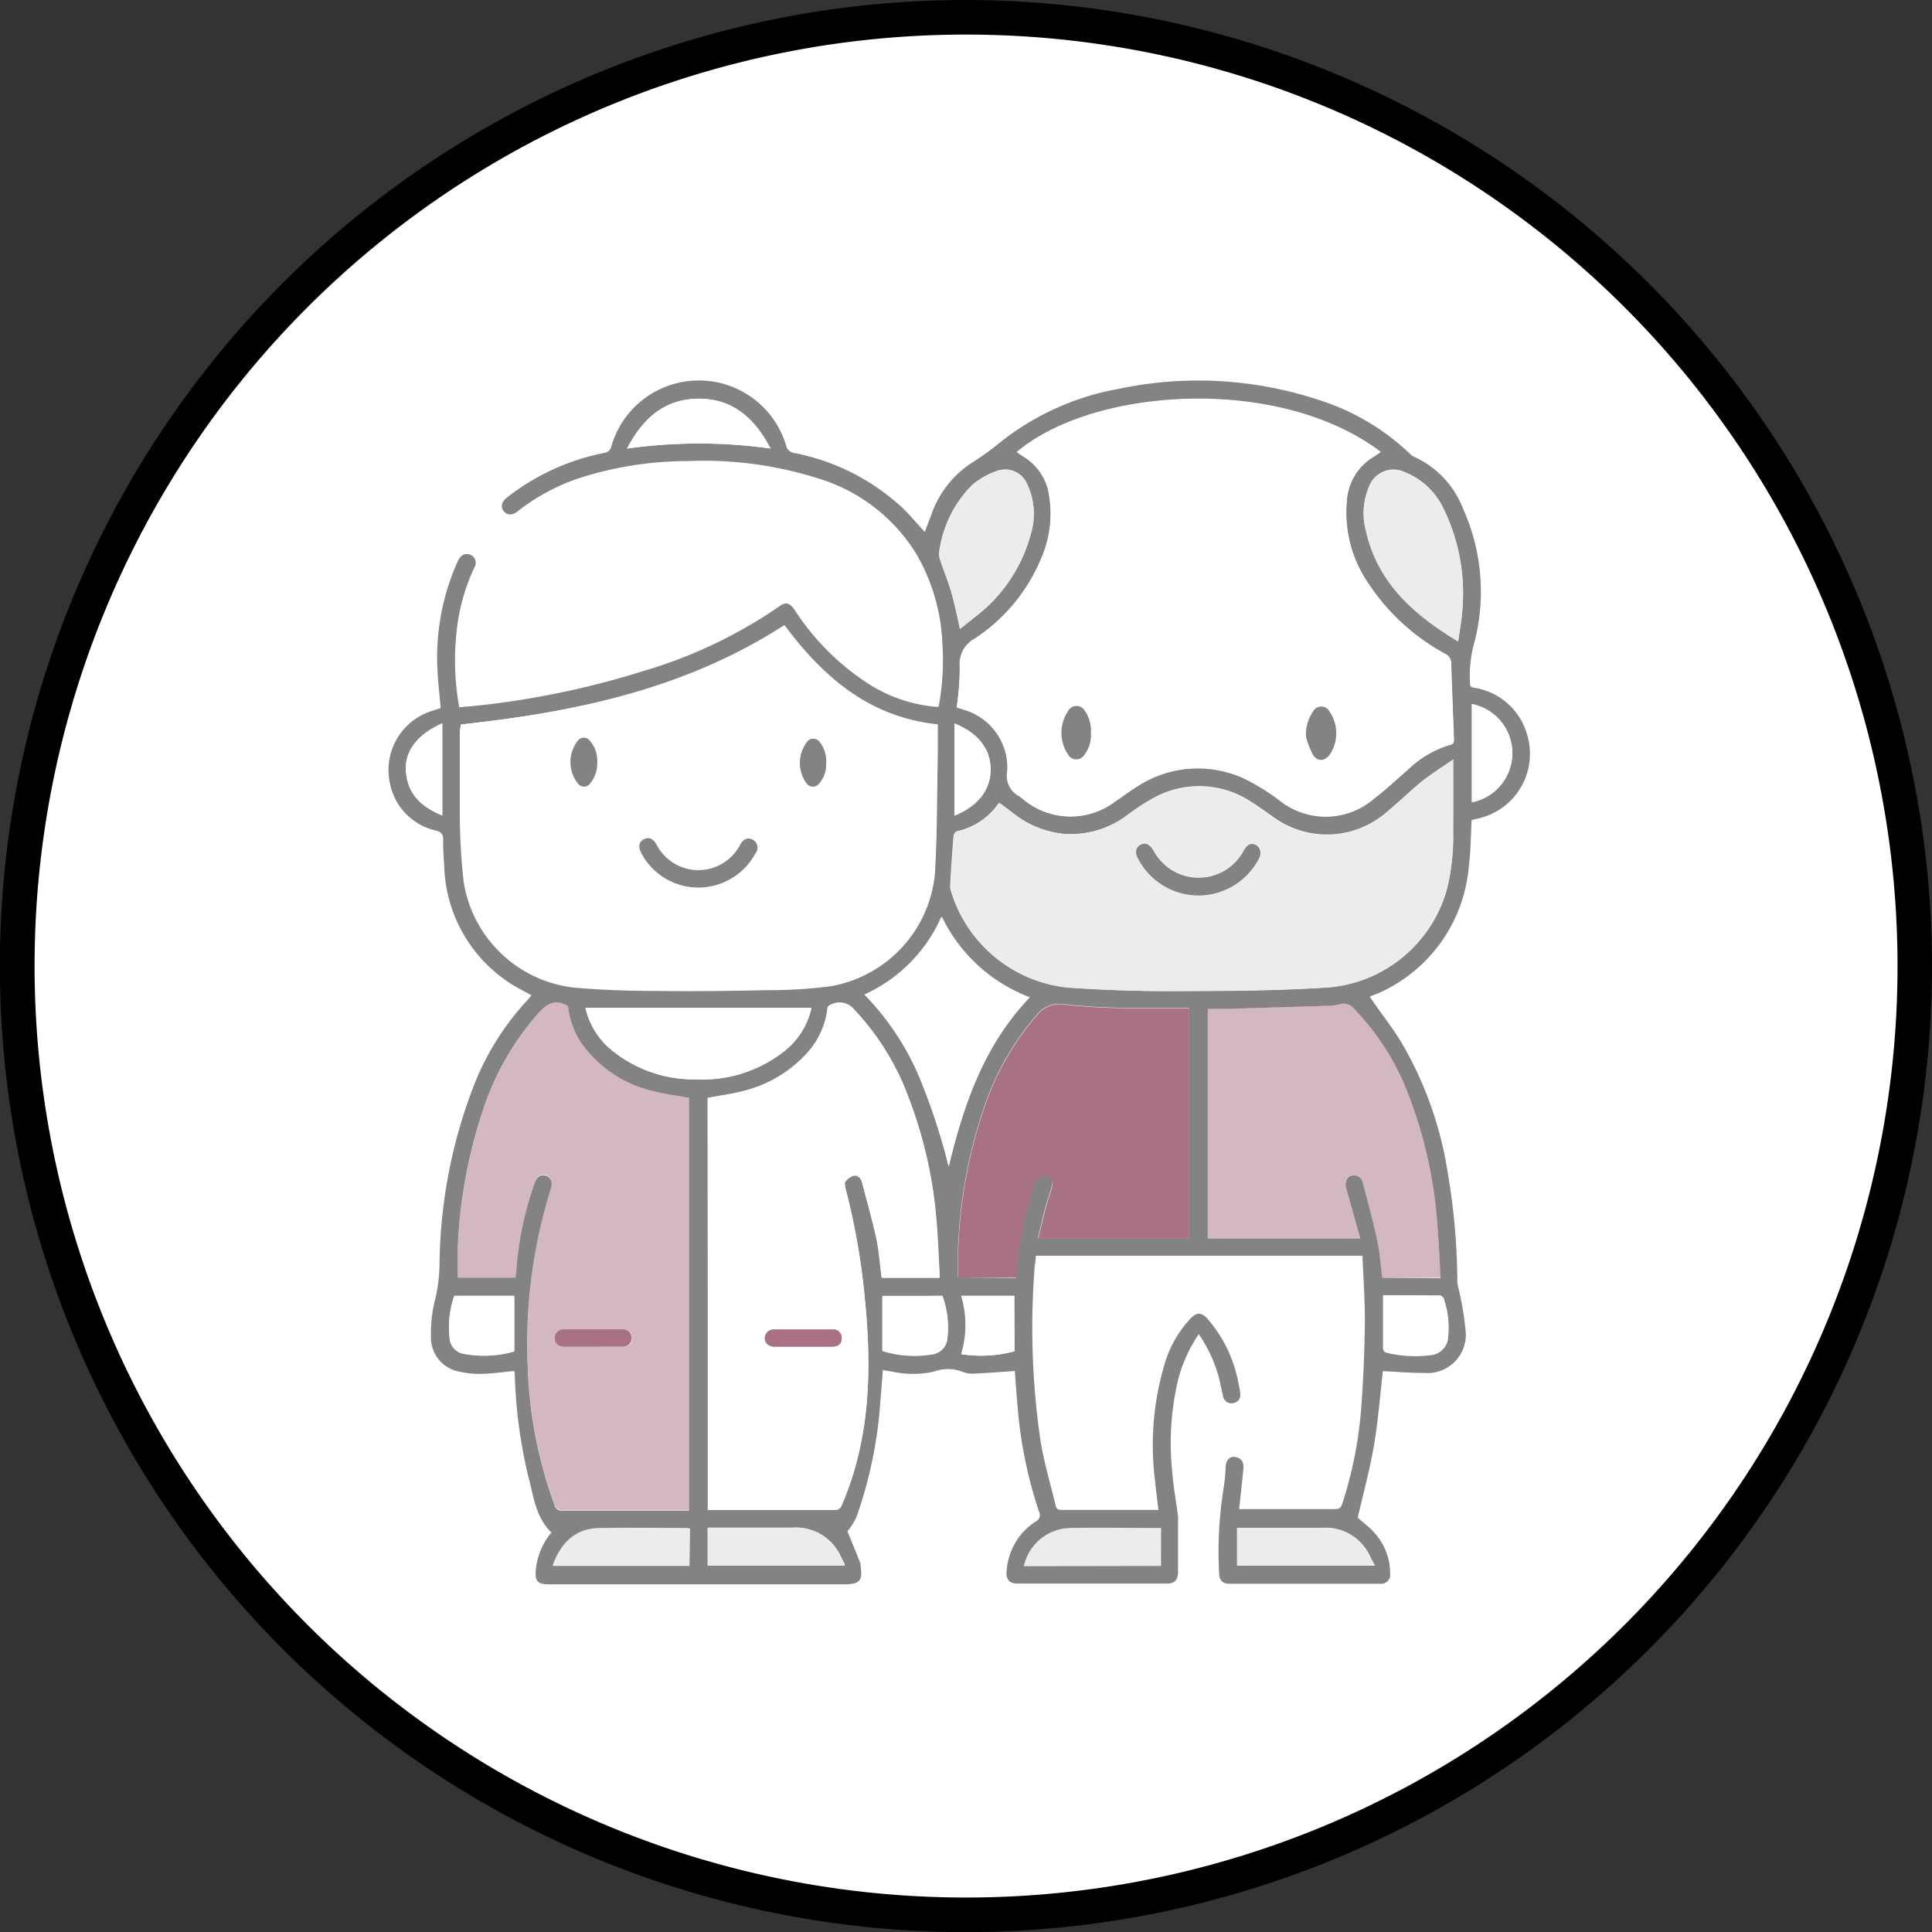 <?xml version="1.0" encoding="UTF-8"?> <svg xmlns="http://www.w3.org/2000/svg" viewBox="0 0 167.61 167.61"><rect x="0" y="0" width="167.61" height="167.61" fill="#333333" stroke="none"/><defs><style>.cls-1{fill:#fff;}.cls-2{fill:#838383;}.cls-3,.cls-5{fill:#a97186;}.cls-3{opacity:0.5;}.cls-4{fill:#ececef;}</style></defs><g id="Capa_2" data-name="Capa 2"><g id="Capa_1-2" data-name="Capa 1"><circle class="cls-1" cx="83.81" cy="83.81" r="82.31" transform="translate(-12.34 153.11) rotate(-80.78)"></circle><path d="M83.81,3A80.81,80.81,0,1,1,3,83.81,80.8,80.8,0,0,1,83.81,3m0-3a83.81,83.81,0,1,0,83.8,83.81A83.91,83.91,0,0,0,83.81,0Z"></path><path class="cls-2" d="M118.83,86.46c1,1.5,2.15,2.89,3,4.41a32,32,0,0,1,3.77,10.88,57.43,57.43,0,0,1,.83,9.45,3.71,3.71,0,0,0,.12.65,25.49,25.49,0,0,1,.59,3.53,3.32,3.32,0,0,1-3.56,3.73c-1.21,0-2.42-.1-3.61-.16-.24,2.08-.4,4.24-.76,6.38s-.93,4.19-1.42,6.34c.41.37,1,.79,1.43,1.29a5.21,5.21,0,0,1,1.38,3.52.79.79,0,0,1-.88.92H106.66c-.61,0-.9-.31-.9-1a34.81,34.81,0,0,1,.39-7.28,15.62,15.62,0,0,0,.18-1.81c0-.61.35-1,.84-.91s.76.41.7,1c-.11,1.16-.24,2.32-.37,3.52a3.13,3.13,0,0,0,.43,0c2.63,0,5.26,0,7.89,0,.41,0,.53-.16.64-.5a35.47,35.47,0,0,0,1.65-8.53c.18-2.41.27-4.83.3-7.24,0-1.89-.13-3.79-.21-5.71H89.86c0,.41-.1.83-.12,1.26A67.83,67.83,0,0,0,90.27,125c.3,1.88.86,3.71,1.3,5.57.06.26.15.42.48.42h8.14a2.39,2.39,0,0,0,.31,0c-.1-.84-.21-1.66-.29-2.49a24.61,24.61,0,0,1,.9-10.41,9.82,9.82,0,0,1,2.18-3.71c.54-.55.92-.54,1.44,0a11.82,11.82,0,0,1,2.74,5.77,5.16,5.16,0,0,1,.13.77.71.71,0,0,1-.64.81.72.72,0,0,1-.85-.6c-.15-.61-.26-1.22-.42-1.83a12.76,12.76,0,0,0-1.69-3.56,12.85,12.85,0,0,0-1.75,3.78,23.86,23.86,0,0,0-.57,8c.1,1.35.34,2.69.52,4a3,3,0,0,1,0,.42q0,2.22,0,4.44c0,.64-.28,1-.9,1H88.22c-.67,0-1-.41-.88-1.18A5.5,5.5,0,0,1,89.85,132a.62.62,0,0,0,.28-.88,38.62,38.62,0,0,1-1.87-9.33c-.09-1-.15-1.94-.22-2.85-1.17.08-2.29.17-3.42.22a2.38,2.38,0,0,1-1.07-.13A3.51,3.51,0,0,0,81,119a8.43,8.43,0,0,1-3.57,0l-.84-.14c-.07.9-.13,1.78-.21,2.65a37.67,37.67,0,0,1-2.09,10.13,6,6,0,0,1-.77,1.21c.37.9.75,1.84,1.13,2.78a.29.29,0,0,1,0,.1c.14,1.18.19,1.72-1.39,1.72-8.52,0-17,0-25.54,0-1.1,0-1.34-.25-1.23-1.34a6,6,0,0,1,1.35-3.16c-1.39-1.33-1.54-3.15-2-4.83a42.84,42.84,0,0,1-1.17-8.51c0-.23,0-.45-.06-.67-.95.09-1.86.22-2.77.25a7.64,7.64,0,0,1-1.91-.18,3,3,0,0,1-2.54-3.14,11.45,11.45,0,0,1,.35-3.09,14,14,0,0,0,.39-3.08,44.18,44.18,0,0,1,3-15.58,23.34,23.34,0,0,1,4.68-7.41c.09-.1.17-.21.31-.36l-.76-.41a12.53,12.53,0,0,1-6.82-10.81c-.05-.75-.11-1.5-.09-2.24,0-.51-.15-.71-.65-.84a5.21,5.21,0,0,1-3.95-4,5.38,5.38,0,0,1,3.54-6.35l.84-.27c-.09-1.08-.22-2.13-.27-3.18a20.31,20.31,0,0,1,1.73-9.51c.18-.38.4-.71.88-.67a.76.76,0,0,1,.58,1.17,17.15,17.15,0,0,0-1.51,5.29,23.08,23.08,0,0,0,.2,6.83c.87-.08,1.73-.15,2.59-.26A74.46,74.46,0,0,0,55.87,58.2a41.2,41.2,0,0,0,11.76-5.61c.53-.39.89-.29,1.29.3a21.68,21.68,0,0,0,6.28,6.34,12.93,12.93,0,0,0,6,2.09l.23,0a21.78,21.78,0,0,0,.33-5.4A16.72,16.72,0,0,0,79.46,48,15.13,15.13,0,0,0,71,41.51,32.93,32.93,0,0,0,59.65,40a30.84,30.84,0,0,0-9.34,1.46,17.63,17.63,0,0,0-5.4,2.9c-.45.36-.9.36-1.2,0s-.22-.81.27-1.2a20,20,0,0,1,8.4-3.86.73.73,0,0,0,.66-.59,7.9,7.9,0,0,1,15.15-.09.84.84,0,0,0,.71.68A19.15,19.15,0,0,1,78.23,44c.69.66,1.3,1.39,2,2.15.18-.47.34-.92.52-1.36a8.79,8.79,0,0,1,3.47-4.58,26,26,0,0,0,2.76-2,23,23,0,0,1,10.15-4.49,33.31,33.31,0,0,1,17.35,1,20.18,20.18,0,0,1,7.87,4.68,1,1,0,0,0,.29.21,8.13,8.13,0,0,1,4.26,4.46,17.52,17.52,0,0,1,.9,12.07,11.07,11.07,0,0,0-.27,3.17c0,.36.28.33.51.38a5.66,5.66,0,0,1,4.41,3.93A5.75,5.75,0,0,1,128.27,71l-.6.14c-.07,1.36-.08,2.7-.24,4a13.24,13.24,0,0,1-7.79,11ZM83,61.37l.87.29a5.22,5.22,0,0,1,3.51,5.26,2,2,0,0,0,1.07,2.18l.29.23a6.4,6.4,0,0,0,8,.21c.65-.43,1.27-.91,1.94-1.32a9.6,9.6,0,0,1,9.42-.59A19.54,19.54,0,0,1,111,69.44a6.41,6.41,0,0,0,8.2-.14c1-.76,1.93-1.64,2.89-2.47a9,9,0,0,1,3.74-2.21c.35-.09.31-.31.31-.55-.08-2.17-.17-4.34-.24-6.52a.88.88,0,0,0-.5-.8,18.58,18.58,0,0,1-6.6-6,10.88,10.88,0,0,1-1.95-7.31,4.79,4.79,0,0,1,2.28-3.78c.22-.13.43-.29.66-.44-8.82-6.66-24.89-5.59-31.54,0,0,0,0,.06.07.08s.34.24.52.35a4.71,4.71,0,0,1,2.21,3.49,9.61,9.61,0,0,1-.66,5.22A15.36,15.36,0,0,1,84.6,55.4a2.49,2.49,0,0,0-1.3,2.46A26.52,26.52,0,0,1,83,61.37ZM40,62.85a4.79,4.79,0,0,0-.05.49c0,2.37-.08,4.73,0,7.1a55.43,55.43,0,0,0,.33,6,10.94,10.94,0,0,0,9.59,9.2c2.41.21,4.83.27,7.24.29,3.19,0,6.37,0,9.56-.07a41.22,41.22,0,0,0,5.45-.34,10.9,10.9,0,0,0,9-9.87c.19-3.37.17-6.75.24-10.12,0-.9,0-1.8,0-2.69-6-.63-10-4.17-13.3-8.61C59.44,59.8,49.88,61.78,40,62.85Zm21.4,32.4V131a1.11,1.11,0,0,0,.23,0c3.62,0,7.24,0,10.86,0a.63.63,0,0,0,.48-.34A26.46,26.46,0,0,0,74,127.94c1.57-5.1,1.54-10.31,1-15.56A59.64,59.64,0,0,0,73.31,103c0-.16-.09-.4,0-.5A1.49,1.49,0,0,1,74,102c.41-.09.68.21.78.6.43,1.62.89,3.25,1.25,4.89.23,1.1.3,2.23.45,3.36h5a5.71,5.71,0,0,0,0-.59c-.08-1.42-.13-2.85-.25-4.27a38.1,38.1,0,0,0-2.41-10.8,22.26,22.26,0,0,0-4.69-7.58,1.61,1.61,0,0,0-1.88-.51c-.27.1-.42.17-.46.49a7,7,0,0,1-1.9,3.93,11.06,11.06,0,0,1-5.48,3.16C63.45,94.92,62.43,95.06,61.39,95.25ZM44.73,110.84c0-.2.05-.39.06-.58a29,29,0,0,1,1.57-7.58c.21-.61.55-.83,1-.68s.61.56.42,1.16a45.08,45.08,0,0,0-2,15.39,38.31,38.31,0,0,0,2.33,12,.61.61,0,0,0,.69.5c3.48,0,7,0,10.45,0l.53,0V95.25c-1.06-.2-2.11-.32-3.11-.59a10.52,10.52,0,0,1-6.29-4.25,7.19,7.19,0,0,1-1.1-3.12c-1.12-.67-1.84-.19-2.57.61a23.84,23.84,0,0,0-4.84,8.5,42.73,42.73,0,0,0-2.15,11.81c0,.88,0,1.75,0,2.63Zm81.34-44.95c-.94.65-1.86,1.23-2.72,1.9-1,.83-2,1.79-3,2.62a7.89,7.89,0,0,1-10,.38c-.61-.4-1.18-.85-1.81-1.23a8.15,8.15,0,0,0-8.75-.17c-.82.45-1.56,1-2.34,1.57a8.14,8.14,0,0,1-5.18,1.38,8.4,8.4,0,0,1-4.55-1.92c-.32-.25-.64-.51-1-.74-.08,0-.12,0-.14.08A5.92,5.92,0,0,1,83,72.12c-.12,0-.27.29-.28.45-.12,1.42-.21,2.84-.29,4.26a1.18,1.18,0,0,0,.05.41,11.85,11.85,0,0,0,10.17,8.44c2.86.19,5.73.31,8.6.3,4.62,0,9.25,0,13.87-.31A11.68,11.68,0,0,0,125.56,77a19.32,19.32,0,0,0,.5-4.91C126.09,70.06,126.07,68.05,126.07,65.89Zm-1.09,45c-.09-1.52-.15-3-.27-4.43A38.94,38.94,0,0,0,122.2,95a21.66,21.66,0,0,0-4.73-7.48,1.13,1.13,0,0,0-1.24-.4,3.93,3.93,0,0,1-1.09.14c-3,.1-5.91.18-8.86.27-.5,0-1,0-1.5,0v19.91H118c-.41-1.48-.8-2.88-1.2-4.28-.17-.57,0-1,.37-1.14a.78.78,0,0,1,1.07.63c.45,1.69.9,3.38,1.27,5.1.21,1,.27,2.05.4,3.1Zm-36.85,0a1.26,1.26,0,0,0,0-.21,30.86,30.86,0,0,1,1.61-8c.21-.63.6-.86,1.08-.68s.55.56.37,1.15-.37,1.12-.52,1.69c-.22.85-.41,1.71-.62,2.59h13.1v-20c-1.64,0-3.26,0-4.87,0a51.38,51.38,0,0,1-5.83-.29,2.51,2.51,0,0,0-2.54.94,24,24,0,0,0-4.6,8.17,42.76,42.76,0,0,0-2.2,12.17c0,.79,0,1.58,0,2.4Zm-5.83-9.66c1.3-5.39,3.06-10.53,7-14.68a13.94,13.94,0,0,1-7.64-7A13.36,13.36,0,0,1,75,86.3a23.06,23.06,0,0,1,4.69,7A54.35,54.35,0,0,1,82.3,101.19ZM50.79,87.44a6.68,6.68,0,0,0,2,3.4,11.26,11.26,0,0,0,7.71,2.8,11.4,11.4,0,0,0,7.66-2.53,6.56,6.56,0,0,0,2.25-3.67ZM126.5,55.65c.13-.92.29-1.76.35-2.6a16.64,16.64,0,0,0-1.59-8.87,6.29,6.29,0,0,0-3.4-3.23,2.26,2.26,0,0,0-3.11,1.33,5.88,5.88,0,0,0-.24,3.79C119.55,50.57,122.67,53.35,126.5,55.65ZM83.28,54.56c.46-.36.9-.7,1.33-1.05a13.34,13.34,0,0,0,4.83-7.23A6,6,0,0,0,89.11,42a2.07,2.07,0,0,0-2.67-1.13,6.48,6.48,0,0,0-2.13,1.23,10.14,10.14,0,0,0-2.83,5.74,1.6,1.6,0,0,0,.11.83c.33,1,.75,2,1,2.94S83.06,53.54,83.28,54.56Zm-10,81.27c0-.08,0-.12,0-.15l-.31-.6a4.28,4.28,0,0,0-4.24-2.55c-2.23,0-4.45,0-6.68,0h-.61v3.29Zm34.08,0h11.93c-.16-.31-.3-.55-.42-.79a4.19,4.19,0,0,0-4.11-2.48c-2.26,0-4.52,0-6.79,0h-.61Zm-47.5-3.22-.25,0c-2.52,0-5.05,0-7.57,0-2,0-3.32,1.25-4.05,3.24H59.81Zm40.86,3.24V132.6a1.12,1.12,0,0,0-.22,0c-2.55,0-5.11,0-7.66,0a4.2,4.2,0,0,0-4,3.27ZM66.85,38.91c-1.4-2.67-3.34-4.41-6.46-4.31-2.9.1-4.68,1.83-6,4.32A44.76,44.76,0,0,1,66.85,38.91Zm14.91,73.51H76.55v4.76a9.31,9.31,0,0,0,4.31.3A1.53,1.53,0,0,0,82.2,116,8,8,0,0,0,81.76,112.42Zm-42.35,0A8.33,8.33,0,0,0,39,116,1.52,1.52,0,0,0,40,117.4a9.37,9.37,0,0,0,4.61-.16v-4.82Zm80.58,0c0,1.59,0,3.1,0,4.61a.41.41,0,0,0,.24.31,10.35,10.35,0,0,0,3.88.23,1.64,1.64,0,0,0,1.51-1.66,7.79,7.79,0,0,0-.39-3.18.47.47,0,0,0-.33-.29C123.27,112.38,121.62,112.38,120,112.38Zm-32,0H83.4a8.64,8.64,0,0,1,0,5.06,11.2,11.2,0,0,0,4.62-.25ZM127.69,69.6a4.34,4.34,0,0,0,0-8.52ZM82.8,62.76v8c2-.82,3.14-2.23,3.14-4S84.86,63.59,82.8,62.76Zm-44.43,0c-2.13.93-3.26,2.38-3.16,4.1.12,1.87,1.11,3.05,3.16,3.89Z"></path><path class="cls-1" d="M83,61.37a26.52,26.52,0,0,0,.26-3.51,2.49,2.49,0,0,1,1.3-2.46,15.36,15.36,0,0,0,5.81-7.07,9.61,9.61,0,0,0,.66-5.22,4.71,4.71,0,0,0-2.21-3.49c-.18-.11-.35-.23-.52-.35s0-.05-.07-.08c6.65-5.6,22.72-6.67,31.54,0-.23.15-.44.31-.66.44a4.79,4.79,0,0,0-2.28,3.78,10.88,10.88,0,0,0,1.95,7.31,18.58,18.58,0,0,0,6.6,6,.88.88,0,0,1,.5.8c.07,2.18.16,4.35.24,6.52,0,.24,0,.46-.31.55a9,9,0,0,0-3.74,2.21c-1,.83-1.88,1.71-2.89,2.47a6.41,6.41,0,0,1-8.2.14,19.54,19.54,0,0,0-2.85-1.81,9.6,9.6,0,0,0-9.42.59c-.67.41-1.29.89-1.94,1.32a6.4,6.4,0,0,1-8-.21l-.29-.23a2,2,0,0,1-1.07-2.18,5.22,5.22,0,0,0-3.51-5.26Zm30.26,2.56a8,8,0,0,0,.59,1.48c.41.67,1,.64,1.48,0a3.33,3.33,0,0,0-.05-3.76.8.8,0,0,0-1.39,0A3.55,3.55,0,0,0,113.3,63.93Zm-18.66-.34a3,3,0,0,0-.54-1.86.83.83,0,0,0-1.47,0,3.37,3.37,0,0,0,0,3.77.82.82,0,0,0,1.43,0A2.78,2.78,0,0,0,94.64,63.59Z"></path><path class="cls-1" d="M40,62.85c9.89-1.07,19.45-3.05,28-8.58,3.33,4.44,7.3,8,13.3,8.61,0,.89,0,1.79,0,2.69-.07,3.37,0,6.75-.24,10.12a10.9,10.9,0,0,1-9,9.87,41.22,41.22,0,0,1-5.45.34c-3.19.07-6.37.11-9.56.07-2.41,0-4.83-.08-7.24-.29a10.94,10.94,0,0,1-9.59-9.2,55.43,55.43,0,0,1-.33-6c0-2.37,0-4.73,0-7.1A4.79,4.79,0,0,1,40,62.85ZM60.57,77a5.64,5.64,0,0,0,5-3,.78.78,0,0,0-.23-1.18c-.42-.23-.82-.08-1.1.44a4.08,4.08,0,0,1-7.24,0c-.31-.55-.66-.71-1.09-.49s-.54.66-.25,1.2A5.59,5.59,0,0,0,60.57,77Zm11.1-10.64a2.78,2.78,0,0,0-.6-2,.68.68,0,0,0-1.12,0A3,3,0,0,0,70,68a.68.68,0,0,0,1.15,0A2.42,2.42,0,0,0,71.67,66.33Zm-19.86-.16a2.64,2.64,0,0,0-.62-1.84.66.66,0,0,0-1.08,0,3,3,0,0,0,0,3.66.66.66,0,0,0,1.11,0A2.67,2.67,0,0,0,51.81,66.17Z"></path><path class="cls-1" d="M61.39,95.25c1-.19,2.06-.33,3-.58a11.06,11.06,0,0,0,5.48-3.16,7,7,0,0,0,1.9-3.93c0-.32.19-.39.46-.49a1.61,1.61,0,0,1,1.88.51,22.26,22.26,0,0,1,4.69,7.58A38.1,38.1,0,0,1,81.26,106c.12,1.42.17,2.85.25,4.27a5.71,5.71,0,0,1,0,.59h-5c-.15-1.13-.22-2.26-.45-3.36-.36-1.64-.82-3.27-1.25-4.89-.1-.39-.37-.69-.78-.6a1.49,1.49,0,0,0-.69.52c-.08.1,0,.34,0,.5A59.64,59.64,0,0,1,75,112.38c.54,5.25.57,10.46-1,15.56A26.46,26.46,0,0,1,73,130.66a.63.63,0,0,1-.48.34c-3.62,0-7.24,0-10.86,0a1.11,1.11,0,0,1-.23,0Zm8.26,21.59h2.5q.82,0,.87-.69a.72.72,0,0,0-.8-.82q-2.53,0-5.07,0a.78.78,0,0,0-.81.78c0,.43.37.72.9.73Z"></path><path class="cls-3" d="M44.73,110.84h-5c0-.88,0-1.75,0-2.63A42.73,42.73,0,0,1,41.88,96.4a23.84,23.84,0,0,1,4.84-8.5c.73-.8,1.45-1.28,2.57-.61a7.19,7.19,0,0,0,1.1,3.12,10.52,10.52,0,0,0,6.29,4.25c1,.27,2,.39,3.11.59V131l-.53,0c-3.48,0-7,0-10.45,0a.61.61,0,0,1-.69-.5,38.31,38.31,0,0,1-2.33-12,45.08,45.08,0,0,1,2-15.39c.19-.6,0-1-.42-1.16s-.82.07-1,.68a29,29,0,0,0-1.57,7.58C44.78,110.45,44.75,110.64,44.73,110.84Zm6.73,6H54a.77.77,0,0,0,.85-.73.75.75,0,0,0-.8-.78c-1.69,0-3.38,0-5.07,0a.76.76,0,0,0-.81.82c0,.44.34.69.87.7Z"></path><path class="cls-4" d="M126.07,65.89c0,2.16,0,4.17,0,6.19a19.32,19.32,0,0,1-.5,4.91,11.68,11.68,0,0,1-10.41,8.68c-4.62.26-9.25.29-13.87.31-2.87,0-5.74-.11-8.6-.3a11.85,11.85,0,0,1-10.17-8.44,1.18,1.18,0,0,1-.05-.41c.08-1.42.17-2.84.29-4.26,0-.16.16-.42.28-.45a5.92,5.92,0,0,0,3.57-2.36s.06,0,.14-.08c.31.23.63.49,1,.74a8.4,8.4,0,0,0,4.55,1.92A8.14,8.14,0,0,0,97.42,71c.78-.53,1.52-1.12,2.34-1.57a8.15,8.15,0,0,1,8.75.17c.63.38,1.2.83,1.81,1.23a7.89,7.89,0,0,0,10-.38c1-.83,2-1.79,3-2.62C124.21,67.12,125.13,66.54,126.07,65.89ZM104,77.69a5.94,5.94,0,0,0,5.25-3.22c.3-.54.16-1-.32-1.21s-.74,0-1,.52a4.43,4.43,0,0,1-7.82,0c-.31-.55-.7-.74-1.12-.52s-.53.68-.22,1.23A5.94,5.94,0,0,0,104,77.69Z"></path><path class="cls-3" d="M125,110.84h-5.1c-.13-1-.19-2.09-.4-3.1-.37-1.72-.82-3.41-1.27-5.1a.78.78,0,0,0-1.07-.63c-.41.15-.54.57-.37,1.14.4,1.4.79,2.8,1.2,4.28H104.78V87.52c.51,0,1,0,1.5,0,3-.09,5.91-.17,8.86-.27a3.93,3.93,0,0,0,1.09-.14,1.13,1.13,0,0,1,1.24.4A21.66,21.66,0,0,1,122.2,95a38.94,38.94,0,0,1,2.51,11.42C124.83,107.86,124.89,109.32,125,110.84Z"></path><path class="cls-5" d="M88.13,110.85h-5c0-.82,0-1.61,0-2.4a42.76,42.76,0,0,1,2.2-12.17,24,24,0,0,1,4.6-8.17,2.51,2.51,0,0,1,2.54-.94,51.38,51.38,0,0,0,5.83.29c1.61,0,3.23,0,4.87,0v20H90.08c.21-.88.4-1.74.62-2.59.15-.57.34-1.13.52-1.69s0-1-.37-1.15-.87,0-1.08.68a30.86,30.86,0,0,0-1.61,8A1.26,1.26,0,0,1,88.13,110.85Z"></path><path class="cls-1" d="M82.3,101.19a54.35,54.35,0,0,0-2.6-7.92,23.06,23.06,0,0,0-4.69-7,13.36,13.36,0,0,0,6.7-6.75,13.94,13.94,0,0,0,7.64,7C85.36,90.66,83.6,95.8,82.3,101.19Z"></path><path class="cls-1" d="M50.79,87.44H70.36a6.56,6.56,0,0,1-2.25,3.67,11.4,11.4,0,0,1-7.66,2.53,11.26,11.26,0,0,1-7.71-2.8A6.68,6.68,0,0,1,50.79,87.44Z"></path><path class="cls-4" d="M126.5,55.65c-3.83-2.3-7-5.08-8-9.58a5.88,5.88,0,0,1,.24-3.79A2.26,2.26,0,0,1,121.86,41a6.29,6.29,0,0,1,3.4,3.23,16.64,16.64,0,0,1,1.59,8.87C126.79,53.89,126.63,54.73,126.5,55.65Z"></path><path class="cls-4" d="M83.28,54.56c-.22-1-.38-2-.65-2.94s-.71-1.95-1-2.94a1.6,1.6,0,0,1-.11-.83,10.14,10.14,0,0,1,2.83-5.74,6.48,6.48,0,0,1,2.13-1.23A2.07,2.07,0,0,1,89.11,42a6,6,0,0,1,.33,4.27,13.34,13.34,0,0,1-4.83,7.23C84.18,53.86,83.74,54.2,83.28,54.56Z"></path><path class="cls-4" d="M73.23,135.83H61.38v-3.29H62c2.23,0,4.45,0,6.68,0a4.28,4.28,0,0,1,4.24,2.55l.31.6S73.22,135.75,73.23,135.83Z"></path><path class="cls-4" d="M107.31,135.81v-3.27h.61c2.27,0,4.53,0,6.79,0a4.19,4.19,0,0,1,4.11,2.48c.12.24.26.48.42.79Z"></path><path class="cls-4" d="M59.81,132.59v3.21H47.94c.73-2,2-3.21,4.05-3.24,2.52-.05,5,0,7.57,0Z"></path><path class="cls-4" d="M100.67,135.83H88.84a4.2,4.2,0,0,1,4-3.27c2.55-.05,5.11,0,7.66,0a1.12,1.12,0,0,1,.22,0Z"></path><path class="cls-1" d="M66.85,38.91a44.76,44.76,0,0,0-12.45,0c1.31-2.49,3.09-4.22,6-4.32C63.51,34.5,65.45,36.24,66.85,38.91Z"></path><path class="cls-1" d="M81.76,112.42A8,8,0,0,1,82.2,116a1.53,1.53,0,0,1-1.34,1.51,9.31,9.31,0,0,1-4.31-.3v-4.76Z"></path><path class="cls-1" d="M39.41,112.42h5.21v4.82a9.37,9.37,0,0,1-4.61.16A1.52,1.52,0,0,1,39,116,8.33,8.33,0,0,1,39.41,112.42Z"></path><path class="cls-1" d="M120,112.38c1.63,0,3.28,0,4.93,0a.47.47,0,0,1,.33.29,7.79,7.79,0,0,1,.39,3.18,1.64,1.64,0,0,1-1.51,1.66,10.35,10.35,0,0,1-3.88-.23A.41.41,0,0,1,120,117C120,115.48,120,114,120,112.38Z"></path><path class="cls-1" d="M88,112.42v4.81a11.2,11.2,0,0,1-4.62.25,8.64,8.64,0,0,0,0-5.06Z"></path><path class="cls-1" d="M127.69,69.6V61.08a4.34,4.34,0,0,1,0,8.52Z"></path><path class="cls-1" d="M82.8,62.76c2.06.83,3.14,2.21,3.14,4s-1.09,3.18-3.14,4Z"></path><path class="cls-1" d="M38.37,62.75v8c-2-.84-3-2-3.16-3.89C35.11,65.13,36.24,63.68,38.37,62.75Z"></path><path class="cls-2" d="M113.3,63.93a3.55,3.55,0,0,1,.63-2.23.8.8,0,0,1,1.39,0,3.33,3.33,0,0,1,.05,3.76c-.48.61-1.07.64-1.48,0A8,8,0,0,1,113.3,63.93Z"></path><path class="cls-2" d="M94.64,63.59a2.78,2.78,0,0,1-.55,1.87.82.82,0,0,1-1.43,0,3.37,3.37,0,0,1,0-3.77.83.83,0,0,1,1.47,0A3,3,0,0,1,94.64,63.59Z"></path><path class="cls-2" d="M60.57,77a5.59,5.59,0,0,1-4.94-3c-.29-.54-.19-1,.25-1.2s.78-.06,1.09.49a4.08,4.08,0,0,0,7.24,0c.28-.52.68-.67,1.1-.44a.78.78,0,0,1,.23,1.18A5.64,5.64,0,0,1,60.57,77Z"></path><path class="cls-2" d="M71.67,66.33a2.42,2.42,0,0,1-.57,1.6A.68.68,0,0,1,70,68a3,3,0,0,1,0-3.62.68.68,0,0,1,1.12,0A2.78,2.78,0,0,1,71.67,66.33Z"></path><path class="cls-2" d="M51.81,66.17a2.67,2.67,0,0,1-.59,1.77.66.66,0,0,1-1.11,0,3,3,0,0,1,0-3.66.66.66,0,0,1,1.08,0A2.64,2.64,0,0,1,51.81,66.17Z"></path><path class="cls-5" d="M69.65,116.84H67.24c-.53,0-.89-.3-.9-.73a.78.78,0,0,1,.81-.78q2.53,0,5.07,0a.72.72,0,0,1,.8.82q0,.67-.87.69Z"></path><path class="cls-5" d="M51.46,116.84H49c-.53,0-.84-.26-.87-.7a.76.76,0,0,1,.81-.82c1.69,0,3.38,0,5.07,0a.75.75,0,0,1,.8.78.77.77,0,0,1-.85.73Z"></path><path class="cls-2" d="M104,77.69a5.94,5.94,0,0,1-5.26-3.18c-.31-.55-.21-1,.22-1.23s.81,0,1.12.52a4.43,4.43,0,0,0,7.82,0c.29-.54.61-.69,1-.52s.62.67.32,1.21A5.94,5.94,0,0,1,104,77.69Z"></path></g></g></svg> 